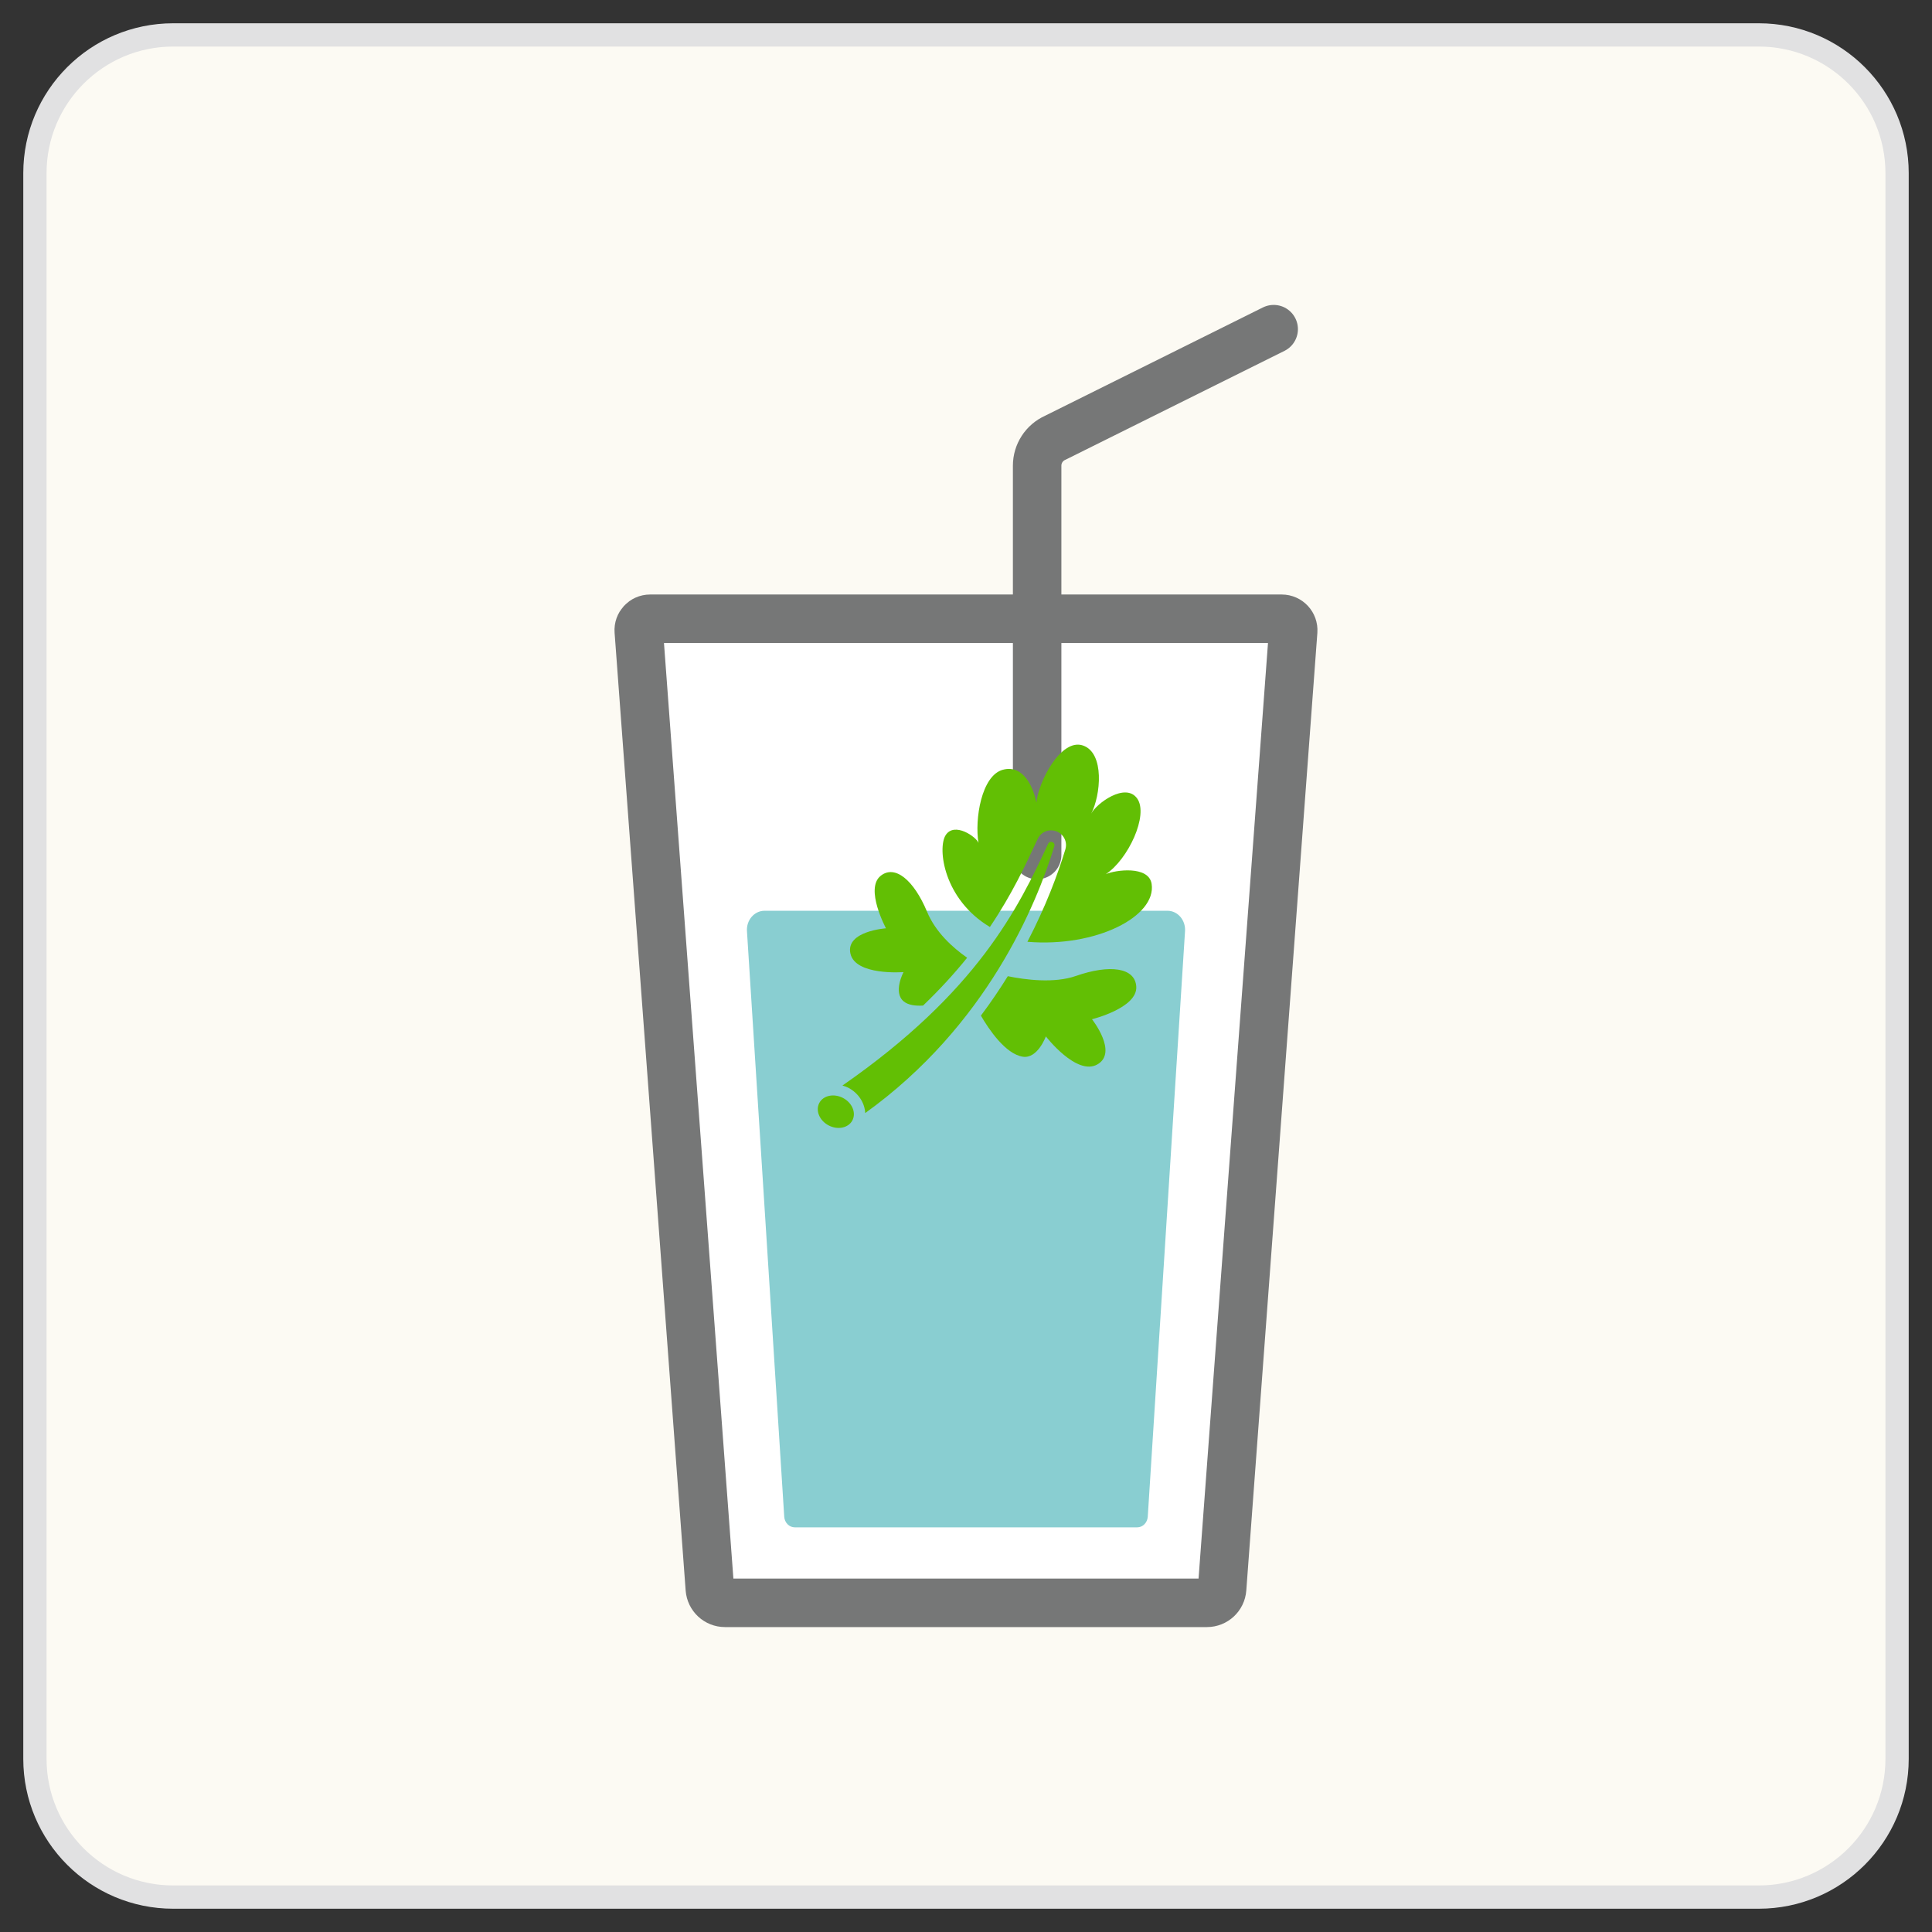 <?xml version="1.0" encoding="utf-8"?>
<!-- Generator: Adobe Illustrator 24.0.3, SVG Export Plug-In . SVG Version: 6.00 Build 0)  -->
<svg version="1.1" id="レイヤー_1" xmlns="http://www.w3.org/2000/svg" xmlns:xlink="http://www.w3.org/1999/xlink" x="0px"
	 y="0px" viewBox="0 0 83 83" width="83" height="83" style="enable-background:new 0 0 83 83;" xml:space="preserve">
<rect x="0" y="0" width="83" height="83" fill="#333333" stroke="none"/>
<style type="text/css">
	.st0{fill:#FCFAF3;stroke:#E1E1E2;stroke-miterlimit:10;}
	.st1{fill:#FFFFFF;stroke:#767777;stroke-width:2.083;stroke-linecap:round;stroke-linejoin:round;stroke-miterlimit:10;}
	.st2{fill:none;stroke:#767777;stroke-width:2.083;stroke-linecap:round;stroke-linejoin:round;stroke-miterlimit:10;}
	.st3{fill:#89CED1;}
	.st4{fill:#62BF04;}
</style>
<path class="st0" d="M75.559,81.5H7.441C4.16,81.5,1.5,78.84,1.5,75.559V7.441C1.5,4.16,4.16,1.5,7.441,1.5h68.118
	c3.281,0,5.941,2.66,5.941,5.941v68.118C81.5,78.84,78.84,81.5,75.559,81.5z"/>
<g>
	<g>
		<path class="st1" d="M51.85,68.859H31.146c-0.342,0-0.625-0.263-0.651-0.604l-3.053-41.148c-0.021-0.283,0.203-0.525,0.487-0.525
			h27.135c0.287,0,0.513,0.244,0.492,0.53l-3.053,41.139C52.479,68.594,52.194,68.859,51.85,68.859z"/>
		<path class="st2" d="M54.718,14.141l-9.382,4.665c-0.474,0.211-0.78,0.681-0.78,1.2v16.726"/>
		<path class="st3" d="M32.09,40.001l1.601,25.156c0.016,0.259,0.215,0.459,0.455,0.459h14.708c0.24,0,0.439-0.201,0.455-0.459
			l1.601-25.156c0.03-0.472-0.316-0.874-0.755-0.874H32.844C32.406,39.128,32.06,39.529,32.09,40.001z"/>
	</g>
	<g>
		<path class="st4" d="M48.815,42.389c-0.047-0.828-1.147-0.966-2.594-0.461c-0.937,0.327-2.171,0.165-2.925,0.01
			c-0.346,0.559-0.73,1.126-1.156,1.694c0.319,0.551,1.046,1.654,1.806,1.766c0.634,0.093,0.985-0.874,0.985-0.874
			s1.325,1.718,2.217,1.202c0.892-0.516-0.235-1.939-0.235-1.939S48.867,43.307,48.815,42.389z"/>
		<path class="st4" d="M38.816,41.762c0,0-0.465,0.876,0.013,1.263c0.195,0.157,0.504,0.194,0.827,0.175
			c0.736-0.708,1.36-1.393,1.893-2.055c-0.638-0.446-1.359-1.105-1.72-1.971c-0.565-1.357-1.38-2.045-1.998-1.546
			c-0.686,0.554,0.232,2.253,0.232,2.253s-1.737,0.116-1.529,1.082C36.743,41.928,38.816,41.762,38.816,41.762z"/>
		<path class="st4" d="M49.475,37.974c-0.122-0.802-1.572-0.6-1.971-0.418c0.957-0.624,1.854-2.542,1.35-3.252
			c-0.504-0.71-1.752,0.215-1.974,0.648c0.406-0.779,0.587-2.602-0.355-2.925c-0.941-0.323-1.914,1.541-2.001,2.46
			c-0.105-0.579-0.522-1.665-1.441-1.418c-0.918,0.247-1.218,2.125-1.046,3.146c-0.075-0.248-1.041-0.936-1.416-0.328
			c-0.348,0.563-0.089,2.745,1.905,3.937c0.947-1.403,1.541-2.676,2.052-3.781c0.106-0.229,0.327-0.371,0.576-0.371h0
			c0.204,0,0.398,0.097,0.519,0.26c0.12,0.162,0.154,0.367,0.094,0.563c-0.321,1.056-0.837,2.445-1.629,3.965
			C47.103,40.708,49.687,39.363,49.475,37.974z"/>
		<path class="st4" d="M36.619,48.133c-0.171,0.325-0.628,0.421-1.021,0.215c-0.393-0.207-0.572-0.638-0.401-0.963
			c0.171-0.325,0.628-0.421,1.021-0.215S36.79,47.808,36.619,48.133z"/>
		<g>
			<path class="st4" d="M45.028,36.249c-1.277,2.762-3.043,6.365-8.836,10.386c0.087,0.027,0.174,0.055,0.256,0.098
				c0.441,0.232,0.701,0.657,0.722,1.085c5.225-3.757,7.363-8.962,8.125-11.468C45.347,36.179,45.103,36.087,45.028,36.249z"/>
		</g>
	</g>
</g>
</svg>
